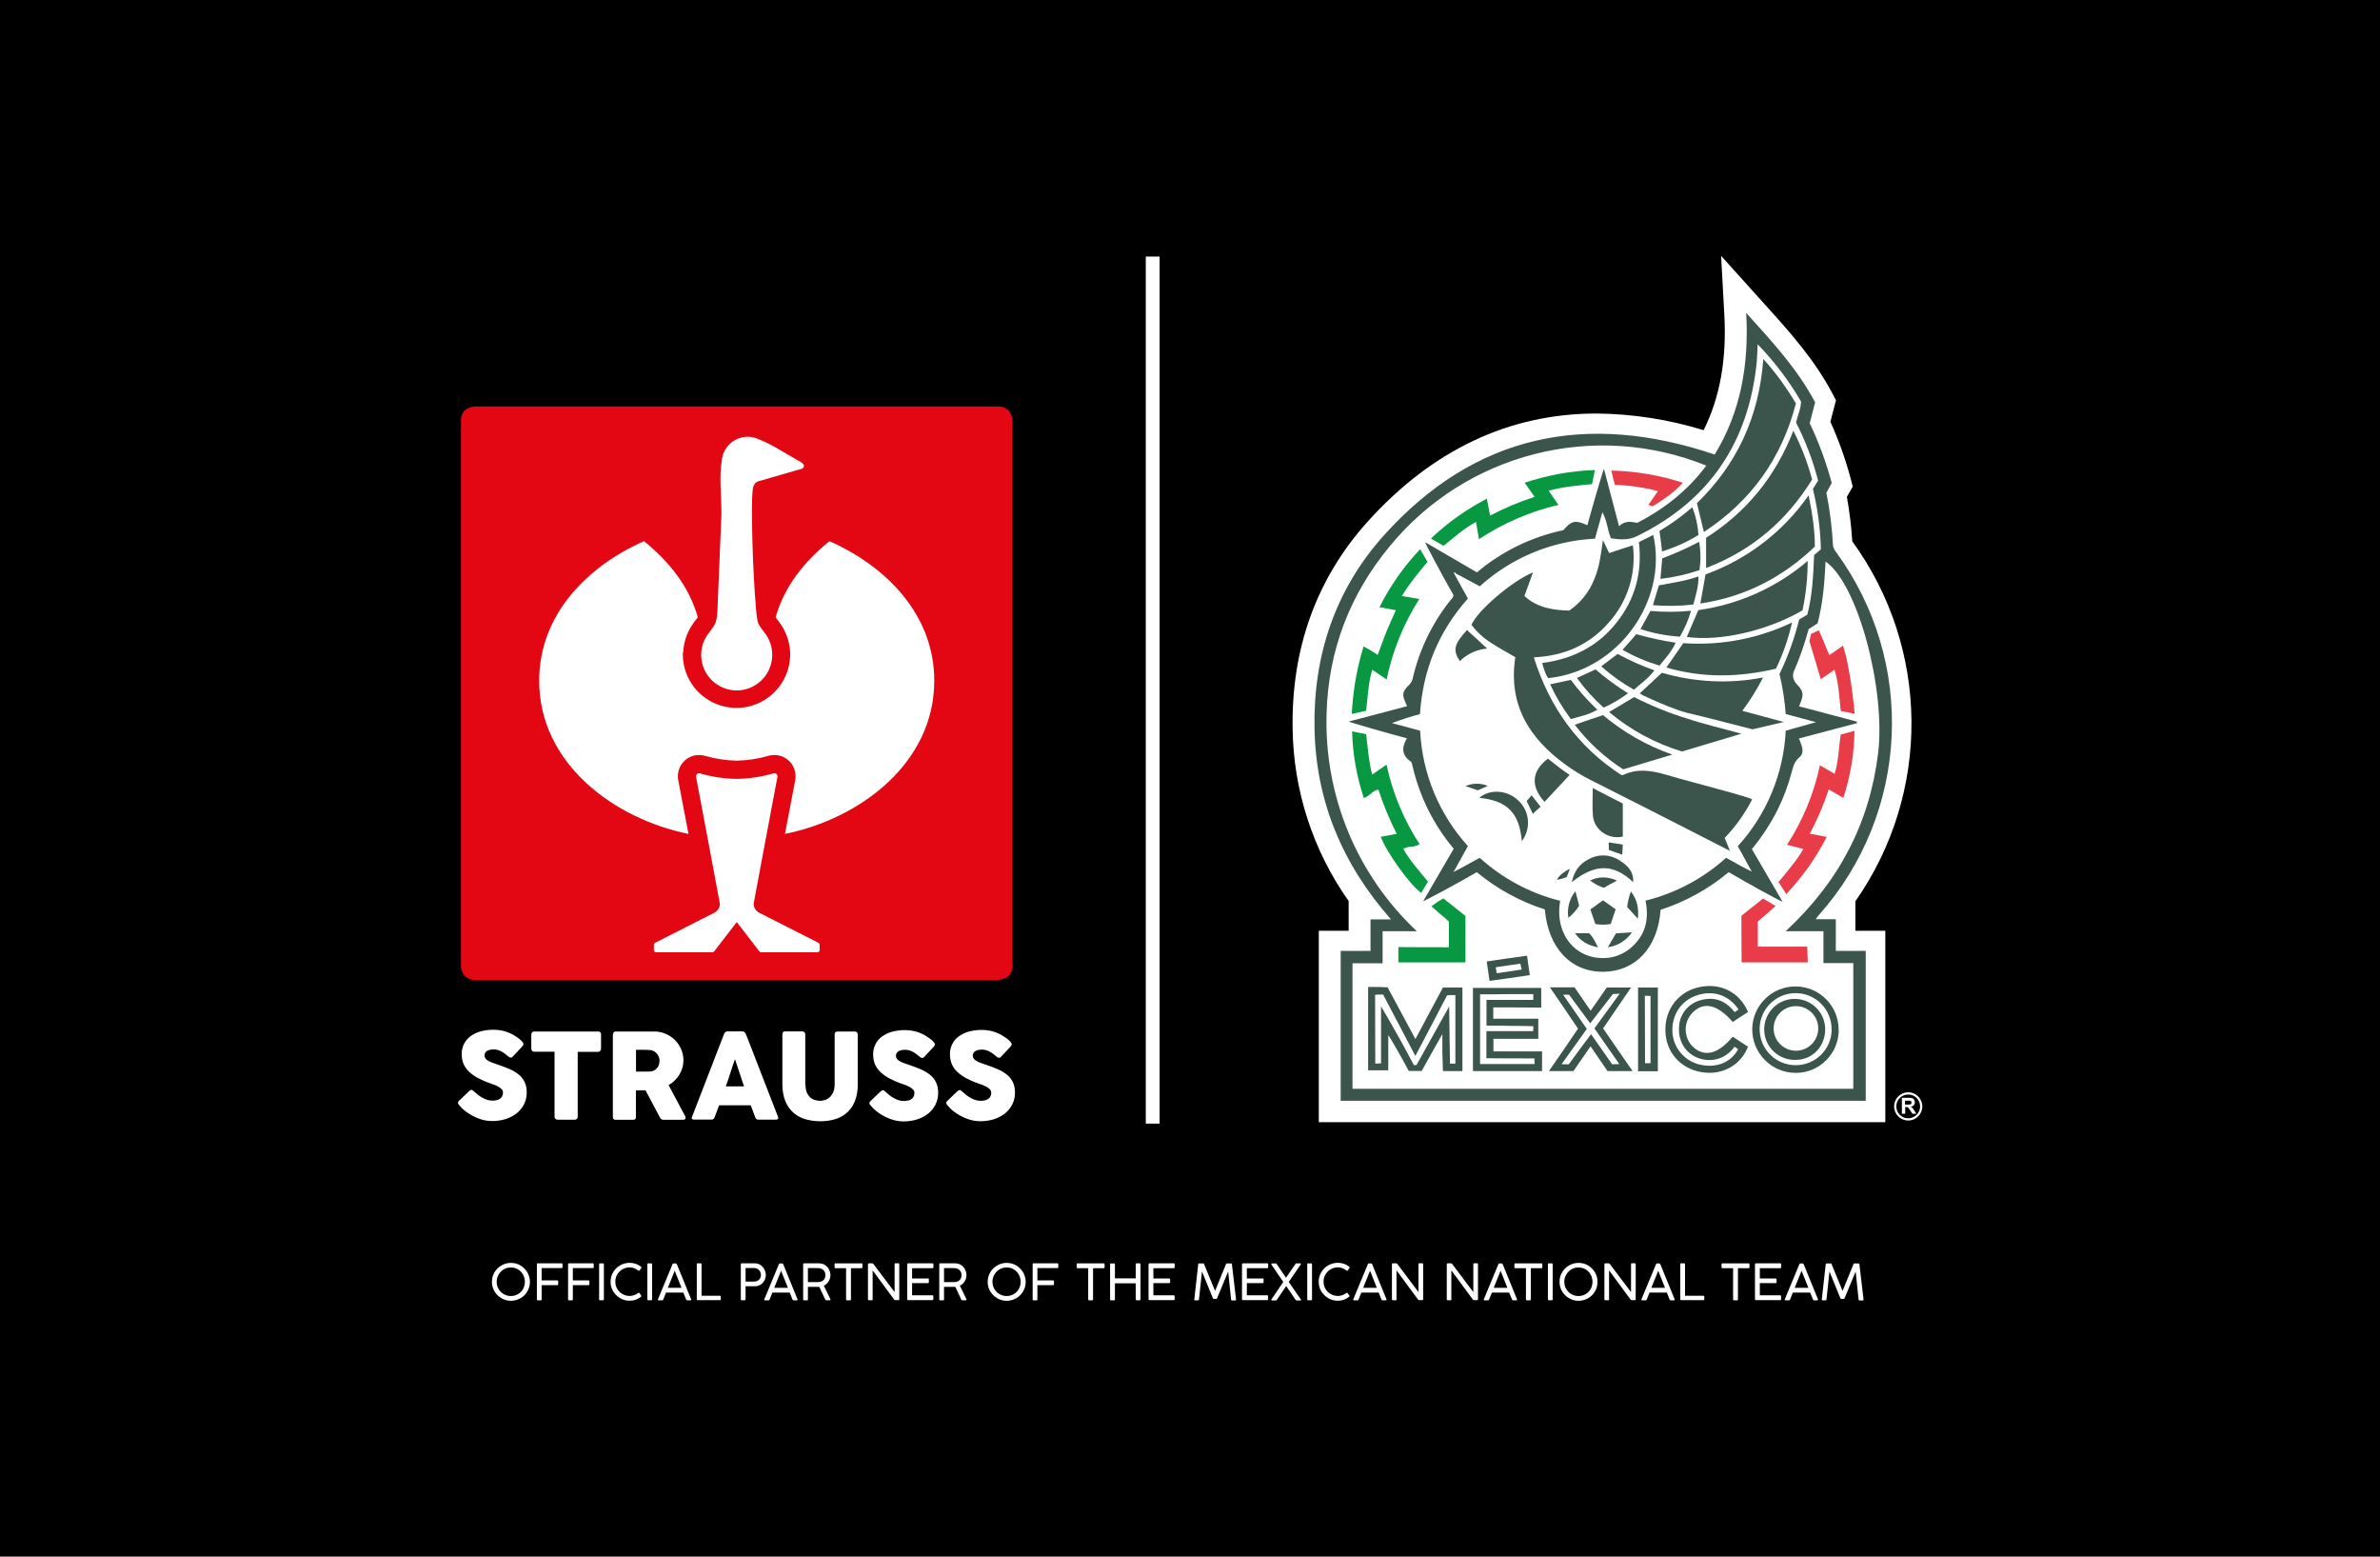 <?xml version="1.0" encoding="UTF-8"?><svg xmlns="http://www.w3.org/2000/svg" width="260" height="170" viewBox="0 0 260 170"><defs><style>.cls-1{fill:#3b554d;}.cls-1,.cls-2,.cls-3,.cls-4,.cls-5,.cls-6{stroke-width:0px;}.cls-2{fill:#e83d49;}.cls-7{isolation:isolate;}.cls-3{fill:#e30613;}.cls-5{fill:#079841;}.cls-6{fill:#fff;}</style></defs><g id="BG"><rect class="cls-4" width="260" height="170"/></g><g id="Kacheln"><g id="mexico"><g id="Ebene_1"><g id="Composite"><g id="Gruppe_1681"><path id="Pfad_1879" class="cls-3" d="m50.36,105.53v-59.65c0-1.49,1.57-1.49,1.57-1.49h57.09c.82-.05,1.52.58,1.57,1.4,0,.03,0,.06,0,.09v59.65c0,1.49-1.57,1.49-1.57,1.49h-57.09c-.82.05-1.52-.58-1.57-1.4,0-.03,0-.06,0-.09Z"/><path id="Pfad_1880" class="cls-6" d="m87.99,118.45c0,.28.04.55.13.81.08.21.2.39.35.55.14.14.32.25.51.31.19.06.4.1.6.1.21,0,.42-.04.61-.11.19-.07.37-.19.51-.34.15-.16.27-.35.35-.56.09-.24.13-.5.13-.76v-5.51c0-.08.03-.15.08-.2.06-.06.14-.09.22-.09h1.9c.09,0,.17.03.23.09.05.05.08.12.09.2v5.48c.02.65-.09,1.3-.34,1.91-.2.48-.51.91-.9,1.24-.38.32-.83.55-1.31.68-.51.14-1.03.21-1.56.2-.53,0-1.06-.07-1.57-.21-.48-.13-.93-.37-1.31-.69-.39-.34-.7-.77-.9-1.25-.24-.6-.35-1.24-.34-1.89v-5.48c0-.07.03-.14.07-.2.04-.06.11-.09.18-.09h1.94c.08,0,.15.03.2.08.07.05.11.12.11.2v5.51h0Zm-7.7-2.77c-.08.22-.17.46-.25.71s-.17.51-.25.77-.17.52-.25.77-.17.49-.25.71h1.99l-.99-2.97h0Zm-1.18-2.78s.02-.06.04-.09c.03-.03.06-.06.09-.09.03-.02.07-.05.11-.06.04-.02.07-.02.11-.02h1.66c.07,0,.14.02.19.07.04.04.08.08.12.12l.16.37,3.41,8.79c.04.07.03.15-.02.21-.07.06-.16.09-.25.08h-1.86c-.08,0-.16-.01-.23-.06-.06-.05-.11-.11-.13-.19-.09-.22-.17-.44-.25-.66s-.17-.44-.25-.66h-3.45c-.08.22-.17.44-.25.66s-.17.44-.25.66c-.04.15-.18.25-.33.24h-1.92c-.07,0-.15-.02-.2-.06-.06-.05-.07-.13-.03-.19l3.53-9.13h0Zm-7.12,3.34c.04-.13.06-.27.06-.4,0-.13-.02-.26-.07-.39-.05-.13-.12-.25-.2-.36-.09-.11-.19-.2-.31-.27-.12-.07-.26-.12-.4-.14-.12,0-.23-.02-.34-.02s-.22-.01-.35-.01h-.9v2.38h1.2c.08,0,.15,0,.21,0s.13-.01.2-.02c.14-.01.28-.06.41-.13.12-.07.22-.16.31-.27.08-.11.15-.23.19-.36m-5.02-3.3c0-.08.02-.16.07-.22.06-.06.14-.09.22-.08h4.19c.43,0,.86.08,1.25.25.38.16.72.39,1.02.68.29.29.52.63.68,1,.17.39.25.8.25,1.22,0,.28-.04.57-.12.84-.08.26-.19.51-.34.75-.14.23-.31.44-.51.63-.2.19-.41.35-.65.48l1.67,3.14c.03.06.07.13.12.21.04.06.07.14.07.22,0,.06-.02.12-.07.16-.05.04-.12.06-.19.06h-2.17c-.08,0-.15-.02-.22-.06-.06-.05-.11-.11-.15-.18-.03-.05-1.58-2.97-1.58-2.97h-1.05v2.93c0,.19-.1.28-.3.28h-1.93c-.08,0-.15-.02-.21-.07-.06-.05-.08-.13-.08-.21v-9.07h0Zm-8.93-.01c0-.08.03-.15.09-.21.06-.05.14-.08.22-.08h6.99c.08,0,.15.02.21.07.06.05.1.13.1.21v1.61c0,.08-.03.16-.08.22-.05.07-.14.11-.23.11h-2.24v7.11c0,.08-.03.15-.09.21-.06.06-.14.1-.22.09h-1.91c-.08,0-.15-.03-.21-.09-.06-.06-.1-.13-.1-.22v-7.11h-2.23c-.08,0-.16-.03-.22-.09-.06-.07-.09-.16-.09-.25v-1.61h0Zm-6.41,6.12s-.08-.04-.12-.04c-.1.02-.19.06-.26.13-.11.1-1.09,1.04-1.09,1.04-.08.06-.13.15-.15.25,0,.06.05.14.15.26.1.12.21.24.32.35.15.14.3.27.47.39.41.3.87.54,1.34.72.47.18.97.27,1.47.27.5,0,1-.07,1.48-.22.43-.14.84-.35,1.2-.63.34-.27.61-.61.8-.99.2-.4.3-.85.29-1.3.01-.4-.07-.79-.24-1.15-.16-.32-.38-.59-.66-.81-.31-.24-.64-.44-1-.59-.39-.17-.81-.32-1.27-.48-.24-.08-.45-.15-.63-.22-.16-.06-.31-.13-.45-.22-.11-.06-.2-.15-.27-.25-.06-.09-.09-.2-.09-.31,0-.11.03-.22.09-.31.06-.09.14-.16.23-.2.1-.06.21-.09.33-.11.13-.02.27-.04.4-.03.14,0,.28.02.41.06.13.04.26.09.38.16.12.06.23.13.34.21.11.08.2.15.29.23l.06.05c.06.05.12.1.17.13.05.03.11.05.17.05.09,0,.17-.05.22-.11l.99-1.06c.05-.05.09-.1.13-.16.03-.05.04-.1.04-.16,0-.07-.04-.15-.09-.2-.07-.09-.15-.17-.24-.25-.11-.1-.23-.19-.35-.27-.13-.09-.27-.18-.42-.27-.34-.19-.69-.33-1.07-.43-.37-.09-.75-.13-1.13-.13-.48,0-.96.06-1.42.19-.39.11-.76.3-1.09.54-.29.22-.53.51-.69.84-.17.34-.25.72-.24,1.1,0,.35.06.71.19,1.04.14.32.34.61.59.85.29.28.62.51.97.7.44.23.89.43,1.36.59.12.04.26.09.42.15.16.06.31.13.46.21.14.07.26.17.37.28.1.09.15.22.15.36,0,.12-.02.23-.06.34-.04.11-.1.21-.19.28-.1.09-.22.16-.35.2-.18.05-.37.08-.56.07-.23,0-.46-.04-.68-.12-.23-.09-.45-.21-.65-.34-.14-.09-.27-.19-.39-.3-.11-.1-.21-.18-.28-.24-.05-.04-.1-.08-.16-.12m53.35,0s-.08-.04-.12-.04c-.1.02-.19.06-.26.13-.11.1-1.09,1.04-1.09,1.04-.08.06-.13.15-.15.25,0,.06.05.14.15.26.1.12.21.24.32.35.15.14.3.27.47.39.41.3.87.54,1.34.72.47.18.97.27,1.47.27.5,0,1-.07,1.48-.22.43-.14.84-.35,1.2-.63.34-.27.61-.61.8-.99.2-.4.3-.85.29-1.3.01-.4-.07-.79-.24-1.15-.16-.32-.38-.59-.66-.81-.31-.24-.64-.44-1-.59-.39-.17-.81-.32-1.27-.48-.24-.08-.45-.15-.63-.22-.16-.06-.31-.13-.45-.22-.11-.06-.2-.15-.27-.25-.06-.09-.09-.2-.09-.31,0-.11.03-.22.09-.31.06-.09.14-.16.23-.2.1-.06.21-.09.33-.11.13-.02.27-.04.4-.03.14,0,.28.02.41.06.13.04.26.09.38.16.12.06.23.13.34.21.11.08.2.15.29.23l.06.05c.06.05.12.1.17.13.05.03.11.05.17.05.09,0,.17-.05.22-.11l.99-1.06c.05-.05.09-.1.13-.16.03-.05.04-.1.04-.16,0-.07-.04-.15-.09-.2-.07-.09-.15-.17-.24-.25-.11-.1-.23-.19-.35-.27-.13-.09-.27-.18-.42-.27-.34-.19-.69-.33-1.07-.43-.37-.09-.75-.13-1.13-.13-.48,0-.96.06-1.42.19-.39.11-.76.3-1.09.54-.29.22-.53.51-.69.84-.17.34-.25.72-.24,1.1,0,.35.06.71.19,1.04.14.32.34.61.59.85.29.28.62.51.97.7.44.23.89.43,1.36.59.12.04.26.09.42.15.16.06.31.13.46.21.14.07.26.17.37.28.1.09.15.22.15.36,0,.12-.02.23-.06.34-.04.11-.1.21-.19.28-.1.09-.22.16-.35.2-.18.05-.37.08-.56.07-.23,0-.46-.04-.68-.12-.23-.09-.45-.21-.65-.34-.14-.09-.27-.19-.39-.3-.11-.1-.21-.18-.28-.24-.05-.04-.1-.08-.16-.12m-8.38,0s-.08-.04-.12-.04c-.1.02-.19.06-.26.13-.11.1-1.09,1.04-1.09,1.04-.08.06-.13.15-.15.25,0,.06.05.14.15.26.1.12.21.24.32.35.15.14.3.27.47.39.41.3.87.54,1.34.72.47.18.97.27,1.47.27.5,0,1-.07,1.48-.22.43-.14.84-.35,1.2-.63.34-.27.61-.61.8-.99.2-.4.3-.85.29-1.3.01-.4-.07-.79-.24-1.15-.16-.32-.38-.59-.66-.81-.31-.24-.64-.44-1-.59-.39-.17-.81-.32-1.27-.48-.24-.08-.45-.15-.63-.22-.16-.06-.31-.13-.45-.22-.11-.06-.2-.15-.27-.25-.06-.09-.09-.2-.09-.31,0-.11.03-.22.09-.31.06-.09.14-.16.23-.2.1-.06.21-.09.33-.11.13-.02.27-.04.4-.03.14,0,.28.02.41.06.13.04.26.09.38.16.12.06.23.13.34.21.11.08.2.15.29.23l.06.05c.06.05.12.1.17.13.05.03.11.05.17.05.09,0,.17-.05.22-.11l.99-1.06c.05-.05.09-.1.13-.16.03-.05.04-.1.04-.16,0-.07-.04-.15-.09-.2-.07-.09-.15-.17-.24-.25-.11-.1-.23-.19-.35-.27-.13-.09-.27-.18-.42-.27-.34-.19-.69-.33-1.07-.43-.37-.09-.75-.13-1.13-.13-.48,0-.96.06-1.42.19-.39.11-.76.3-1.09.54-.29.22-.53.51-.69.84-.17.34-.25.72-.24,1.1,0,.35.06.71.19,1.04.14.32.34.61.59.85.29.28.62.51.97.7.44.23.89.43,1.36.59.12.04.26.09.42.15.16.06.31.13.46.21.14.07.26.17.37.28.1.09.15.22.15.36,0,.12-.02.23-.06.34-.04.11-.1.21-.19.28-.1.09-.22.16-.35.2-.18.05-.37.08-.56.07-.23,0-.46-.04-.68-.12-.23-.09-.45-.21-.65-.34-.14-.09-.27-.19-.39-.3-.11-.1-.21-.18-.28-.24-.05-.04-.1-.08-.16-.12"/><path id="Pfad_1881" class="cls-6" d="m87.49,51.22c-.36.11-4.35,1.26-4.42,1.28-.22.03-.42.13-.58.28-.16.21-.25.46-.26.72-.22,1.71.02,9.24.35,12.83,0,.06.09,1.37.27,1.78.2.36.44.7.7,1.02.5.65.79,1.45.81,2.28.06,2.14-1.63,3.93-3.77,3.99-2.14.06-3.93-1.63-3.99-3.77-.02-.9.26-1.78.82-2.49.26-.32.5-.66.7-1.02.23-.52.25-1.23.27-1.78.14-3.49.33-7.86.42-10.19.01-1.92-.27-4.04.05-5.94.18-1.55,1.58-2.67,3.14-2.49.3.03.6.12.88.25,1.55.6,2.92,1.56,4.37,2.36l.2.11c.68.4.27.71.13.77l-.07.02h0Zm-7.01,49.49s-1.64,2.12-2.46,3.19c-.05.06-.12.09-.19.1h-6.15c-.14,0-.25-.12-.25-.25v-.56c0-.1.06-.18.14-.23l6.44-3.27s.06-.03.09-.05c.03-.02.06-.04.09-.06.26-.19.42-.48.45-.8,0-.1-.02-.2-.04-.3,0,0-1.8-9.67-2.55-13.59-.05-.3.14-.48.39-.44,1.32.39,2.68.6,4.05.61,1.37-.02,2.73-.23,4.04-.61.24-.04.44.14.39.44-.75,3.92-2.55,13.59-2.55,13.59-.02.1-.03.2-.04.3.02.32.19.61.45.8.03.02.06.04.09.06.02.02.09.05.09.05l6.44,3.27c.08.05.14.13.14.23v.56c0,.14-.11.25-.25.25h-6.15c-.07,0-.15-.04-.19-.1-.81-1.07-2.46-3.19-2.46-3.19m-5.86-29.43c.05-1.24.49-2.43,1.25-3.41,0,0,.26-.32.35-.46-.96-3.39-3.14-6.09-5.88-8.31-6.14,2.72-11.45,7.98-11.45,15.24,0,9.07,8.21,15.09,16.31,16.73-.38-1.99-1.12-5.87-1.12-5.87-.14-.76.1-1.54.65-2.08.53-.53,1.29-.76,2.03-.63.12.02.23.05.34.08,1.1.31,2.23.48,3.37.5,1.14-.02,2.27-.19,3.37-.5.11-.04.23-.06.34-.08,1.26-.22,2.46.61,2.68,1.87.05.28.05.56,0,.84,0,0-.74,3.88-1.12,5.87,8.1-1.63,16.31-7.66,16.31-16.73,0-7.26-5.31-12.52-11.45-15.24-2.74,2.22-4.92,4.92-5.88,8.31.09.13.24.32.34.46.76.98,1.2,2.17,1.25,3.41,0,.05,0,.11,0,.17,0,3.24-2.63,5.86-5.87,5.86-3.24,0-5.86-2.62-5.86-5.86v-.17h.02Z"/></g><g id="Gruppe_1686"><g id="Gruppe_1684"><path id="Pfad_1882" class="cls-6" d="m144.07,122.55v-20.9h3.26v-3.25c-3.9-5.51-6.03-12.07-6.12-18.82-.14-8.77,2.6-16.36,8.14-22.55,7.07-7.87,15.5-11.87,25.06-11.87,3.97.04,7.91.65,11.7,1.82,1.79-3.59,2.53-7.74,2.26-12.63l-.35-6.41,4.79,5.32c2.77,3.07,5.39,5.98,7.35,9.68l.41.77-.22.85c-.09.35-.18.71-.28,1.07-.04.14-.08.29-.11.44.91,1.99,1.64,4.06,2.21,6.17l.23.91-.47.81c-.06.1-.11.19-.17.3.29,1.61.49,3.23.59,4.86,8.5,11.69,8.63,27.48.34,39.31v3.22h3.27v20.9h-61.88Z"/><g id="Gruppe_1683"><path id="Pfad_1883" class="cls-1" d="m146.46,103.85h3.26v-3.44h2.24c-5.35-6.07-8.23-12.99-8.36-20.93s2.28-15.1,7.57-21c9.94-11.06,22.15-13.56,36.15-8.84,2.83-4.63,3.76-9.79,3.44-15.47,2.85,3.16,5.59,6.11,7.53,9.77-.19.72-.39,1.48-.59,2.28,1,2.1,1.8,4.29,2.41,6.53-.19.31-.37.67-.59,1.07.38,1.89.62,3.8.72,5.72.03.27.15.53.33.74,8.8,12,8.03,28.51-1.85,39.63-.09.11-.19.22-.37.48h2.2v3.46h3.27v16.37h-57.36v-16.37h0Zm12.56-41.24c-.04-.09-.09-.17-.19-.06.02.06.04.12.07.17.48.89.98,1.76,1.46,2.65-3.24,3.63-4.92,7.83-5.24,12.62-1.03.27-2.05.6-3.05.98,1.02.28,2.04.56,3.07.83.23,4.68,2.07,9.13,5.22,12.6-.5.89-.94,1.72-1.41,2.55-.05.1-.11.19-.17.28.17-.06,2.02-1.07,2.87-1.55,2.5,2.27,5.52,3.88,8.79,4.7-.65,3.66,1.74,6.59,5.25,6.22.83-.1,1.61-.42,2.28-.93,1.78-1.41,2.22-3.24,1.79-5.31,3.28-.81,6.3-2.42,8.81-4.68.93.54,2.74,1.52,2.79,1.48-.52-.89-.98-1.83-1.52-2.74,3.16-3.47,5.01-7.93,5.24-12.62,1.05-.3,2.05-.57,3.31-.93-1.28-.35-2.29-.61-3.31-.89-.11-1.47-.34-2.93-.68-4.37.92-1.9,1.64-3.9,2.15-5.96.31-.19.61-.35.89-.52.56-2.16.65-4.35.74-6.51.28-.22.5-.43.74-.63-.05-2.22-.35-4.43-.87-6.59.2-.33.39-.61.57-.91-.57-2.19-1.37-4.31-2.41-6.33.17-.81.54-1.52.54-2.31-1.32-2.27-2.91-4.37-4.74-6.25-.04.8-.04,1.33-.09,1.89-.87,8.77-5.14,15.19-13.12,19.08-.96.46-1.89.35-2.81.22-.39-.89-.39-1.85-.94-2.85-.3,1.07-.56,1.98-.81,2.89-4.67.23-9.11,2.06-12.58,5.2l-2.65-1.42h0Zm9.75,36.71c-2.72-.87-5.24-2.25-7.44-4.07-1.94,1.13-5.81,3.22-5.85,3.16l3.33-5.72c-2.21-2.63-3.75-5.74-4.51-9.08-.04-.15-.06-.35-.17-.43-1-.68-1.04-1.55-.43-2.55-2.2-.57-6.38-1.79-6.36-1.83,2.13-.56,4.24-1.11,6.38-1.68-.61-1.24-.59-1.55.28-2.39.2-.23.33-.51.37-.81.72-3.04,2.11-5.88,4.05-8.33.15-.19.37-.33.35-.63-1.07-1.85-3.13-5.68-3.07-5.74l5.64,3.29c2.72-2.29,5.96-3.87,9.44-4.61.91-1.05,1.3-1.13,2.63-.54.56-2.07,1.76-6.16,1.81-6.16.54,2.05,1.07,4.09,1.65,6.27.63-.63,1.31-.5,2-.37,2.96-1.54,5.51-3.53,7.53-6.25-12.22-4.94-26.24-1.37-34.6,8.83-4.37,5.29-6.7,11.4-6.88,18.26-.27,8.97,3.32,17.62,9.86,23.76h-3.74v3.5h-3.29v13.71h54.71v-13.73h-3.26v-3.48h-4.13c5.81-5.38,9.16-11.77,10.1-19.43.85-6.96-2.22-18.54-5.74-20.94-.11,2.33-.3,4.59-.87,6.75-.35.22-.67.43-.98.63-.44,1.62-.99,3.21-1.67,4.75-.19,1.02.56,1.31.85,1.85.37.65-.02,1.22-.22,1.83,2.15.57,4.24,1.11,6.31,1.67v.17c-2.11.56-4.22,1.11-6.33,1.67.48,1.13.56,1.63.02,2.09-.54.44-.65,1-.81,1.59-.37,1.4-.88,2.77-1.52,4.07-.78,1.55-1.73,3-2.83,4.33,1.13,1.94,2.24,3.83,3.35,5.74-.06.06-3.94-2.07-5.88-3.22-2.19,1.83-4.72,3.23-7.44,4.11-.3,4.14-2.74,6.73-6.25,6.77-3.55.02-6.01-2.55-6.4-6.81h0Z"/><path id="Pfad_1884" class="cls-1" d="m154.63,113.47c1.05-2,2.04-3.81,3-5.62h2.13v9.12h-2.13c-.02-.67-.04-1.35-.06-2.04v-2c-.76,1.35-1.52,2.68-2.26,4.03h-1.41c-.68-1.3-2.18-3.92-2.24-3.9v3.83h-2.2v-9.1c.33,0,.68-.02,1.04,0,.37,0,.74.02,1.09.04.98,1.83,1.96,3.66,3.03,5.64h0Zm-3.76,2.65v-6.22c.46.78.93,1.59,1.39,2.41.78,1.35,1.5,2.7,2.2,4.01h.28c1.18-2.13,2.39-4.27,3.57-6.4.04,2.07.06,4.14.09,6.24h.59v-7.49h-.39c-.17,0-.35.01-.52.04-1.15,2.2-2.29,4.4-3.46,6.61-1.17-2.24-2.35-4.46-3.52-6.7h-.44c-.15,0-.3,0-.44.02,0,2.5.02,5,.02,7.51h.31c.1-.02.21-.02.31-.02h0Z"/><path id="Pfad_1885" class="cls-1" d="m163.13,110.01v1.24h4.92v2.2h-4.9v1.37h5.31v2.15h-7.55v-9.08h7.46v2.15c-1.76-.02-3.5-.02-5.24-.02h0Zm-1.44-1.41v7.6h5.96c0-.11-.02-.2-.02-.31v-.3c-1.76,0-3.52,0-5.25-.02v-2.96h5.11c0-.19.02-.35.02-.54-.85-.02-1.7-.04-2.55-.04-.87-.02-1.72-.02-2.57-.02v-2.81h5.11v-.63h-2.89c-.43.02-2.46.02-2.9.02h0Z"/><path id="Pfad_1886" class="cls-2" d="m197.69,91.05c.7.13,1.24.22,1.87.35-1.17,2.28-2.66,4.38-4.42,6.24l-.85-1.31c.94-1.15,1.94-2.28,2.72-3.61l-1.79-.46c1.72-2.65,2.94-5.59,3.59-8.68l1.61.93c.44-1.39.44-2.85.67-4.29l1.5-.41c-.03,2.49-.44,4.96-1.22,7.33l-1.59-.93c-.55,1.67-1.25,3.29-2.07,4.85h0Z"/><path id="Pfad_1887" class="cls-5" d="m153.14,65.09c.68.11,1.22.2,1.91.33-1.72,2.69-2.93,5.67-3.57,8.79-.57-.39-1.04-.7-1.57-1.07-.44,1.48-.48,2.94-.67,4.48-.52.11-1.05.24-1.57.35.06-1.07.17-2.14.33-3.2.22-1.42.54-2.81.96-4.18.28.15,1.05.59,1.55.93.31-.83.59-1.65.91-2.44s.68-1.57,1.07-2.44c-.61-.11-1.17-.22-1.79-.33,1.16-2.32,2.66-4.45,4.44-6.33.3.5.54.91.81,1.37-.98,1.2-1.96,2.33-2.81,3.76h0Z"/><path id="Pfad_1888" class="cls-5" d="m161.57,58.89c-.13-.72-.22-1.26-.33-1.89-1.33.72-2.39,1.7-3.55,2.61-.43-.26-.85-.5-1.37-.8,1.82-1.73,3.88-3.19,6.11-4.35.11.63.22,1.18.35,1.85,1.56-.82,3.19-1.51,4.87-2.05-.39-.54-.7-1-1.09-1.54,2.48-.83,5.07-1.3,7.68-1.39-.06.26-.11.54-.17.8s-.11.5-.15.74c-1.55.15-3.13.28-4.74.72.35.52.68.98,1.07,1.55-3.09.72-6.03,1.99-8.68,3.74h0Z"/><path id="Pfad_1889" class="cls-5" d="m156,96.27c-.26.44-.5.85-.74,1.24-1.18-.8-3.76-4.37-4.42-6.12.56-.11,1.11-.22,1.74-.33-.79-1.56-1.46-3.17-2-4.83-.65.11-.94.7-1.59.93-.78-2.35-1.22-4.81-1.28-7.29,1.54.33,1.02.17,1.54.33.17,1.44.26,2.87.65,4.4.54-.39,1-.7,1.57-1.09.66,3.09,1.88,6.03,3.61,8.68-.57.41-1.24.15-1.78.52.72,1.26,1.7,2.37,2.7,3.57h0Z"/><path id="Pfad_1890" class="cls-1" d="m189.29,113.22c.56.37,1.11.72,1.67,1.09-.8,2.05-2.85,3.16-5.09,2.78-2.35-.41-3.9-2.22-3.94-4.55s1.42-4.22,3.63-4.72c2.35-.54,4.48.52,5.4,2.7-.56.37-1.11.72-1.67,1.09-1.67-1.91-3.13-2.26-4.37-1.04-1.03,1.03-1.02,2.7,0,3.73,0,0,0,0,.01.01,1.26,1.18,2.76.83,4.35-1.09h0Zm.65-2.96c-1.09-1.61-2.81-2.16-4.59-1.55-1.7.57-2.74,2.13-2.65,4,.09,1.71,1.31,3.16,2.98,3.55,1.79.43,3.42-.22,4.2-1.67-.13-.09-.26-.19-.39-.28-.14.21-.31.4-.5.57-.28.26-.61.47-.96.63-.91.38-1.93.34-2.81-.09-1.24-.61-1.91-1.85-1.79-3.35.09-1.37,1.06-2.52,2.39-2.85,1.52-.41,2.72.09,3.68,1.31.13-.09.26-.17.44-.28h0Z"/><path id="Pfad_1891" class="cls-1" d="m169.31,107.83h2.7c.56.8,1.13,1.63,1.76,2.55.61-.89,1.18-1.7,1.76-2.53h2.65c-1.05,1.54-2.04,2.98-3.05,4.46,1.05,1.54,2.09,3.03,3.22,4.66h-2.74c-.57-.83-1.18-1.72-1.85-2.7-.67.98-1.28,1.85-1.87,2.7h-2.68c1.11-1.59,2.13-3.07,3.18-4.63-.98-1.46-1.98-2.92-3.07-4.51h0Zm4.5,5.11c1.5,2.13,2.31,3.29,2.31,3.29,0,0,.02,0,.78-.02-.91-1.3-1.81-2.59-2.72-3.9.93-1.26,1.85-2.53,2.76-3.79-.24.02-.5.02-.74.04-.83,1.07-1.65,2.13-2.48,3.2-1.2-1.63-2.31-3.13-2.31-3.13h-.65c.87,1.24,1.72,2.48,2.59,3.74-.93,1.28-1.83,2.55-2.76,3.85.26,0,.52,0,.78.02.81-1.13,1.63-2.2,2.44-3.29h0Z"/><path id="Pfad_1892" class="cls-2" d="m190.23,100.02c.74-.59,1.54-1.22,2.37-1.89.43.26.85.5,1.37.81-.68.61-1.3,1.15-1.94,1.7v2.74h5.4l.06,1.72h-7.23c-.02-1.67-.02-3.33-.02-5.09h0Z"/><path id="Pfad_1893" class="cls-5" d="m158.28,103.46v-2.83c-.61-.54-1.24-1.07-1.91-1.65.41-.32.85-.61,1.3-.87.81.65,1.63,1.3,2.42,1.92v5.07h-7.33v-1.67c1.83.02,3.66.02,5.51.02h0Z"/><path id="Pfad_1894" class="cls-1" d="m200.87,112.47c0,2.59-2.08,4.69-4.67,4.7-.01,0-.02,0-.04,0-2.62,0-4.74-2.14-4.74-4.76,0,0,0,0,0,0,.02-2.61,2.15-4.7,4.76-4.68,2.61.02,4.7,2.15,4.68,4.76h0Zm-.78-.02c.03-2.17-1.7-3.96-3.87-3.99s-3.96,1.7-3.99,3.87c0,.03,0,.06,0,.09.01,2.17,1.78,3.92,3.96,3.91,2.14-.01,3.88-1.73,3.91-3.87h0Z"/><path id="Pfad_1895" class="cls-2" d="m199.85,71.55c.48-.33.93-.65,1.48-1.04.85,2.44,1.28,7.44,1.28,7.44l-1.52-.31c-.15-1.48-.22-2.98-.68-4.5-.52.35-.96.67-1.5,1.04-.41-1.39-.83-2.78-1.24-4.16.06-.26.11-.52.17-.78.28-.13.57-.28.85-.41.78,1.72.72,1.79,1.17,2.72h0Z"/><path id="Pfad_1896" class="cls-1" d="m181.11,116.99h-2.16v-9.14h2.16v9.14Zm-.8-.87v-7.35c-.09,0-.2-.02-.31-.02h-.31c0,2.65.02,7.36.02,7.36h.61,0Z"/><path id="Pfad_1897" class="cls-2" d="m183.83,52.73c-1.05,1.26-3.31,2.57-3.31,2.57l-.44-.17c.33-.48.65-.94,1.04-1.5-1.54-.4-3.11-.63-4.7-.68-.07-.26-.15-.52-.22-.8-.06-.26-.11-.52-.17-.76,2.65.06,5.28.51,7.81,1.33h0Z"/><g id="Gruppe_1682"><path id="Pfad_1898" class="cls-1" d="m162.72,107.13c-.11-.74-.19-1.39-.3-2.13,1.5-.22,2.92-.43,4.4-.63.06.35.09.7.15,1.07.06.35.09.7.15,1.05-1.46.22-2.87.43-4.4.63h0Zm3.37-1.89c-.93.13-1.83.26-2.68.39,0,.11.02.22.04.33.02.11.04.22.07.33.89-.13,1.81-.28,2.72-.41-.15-.65-.02,0-.15-.65h0Z"/><path id="Pfad_1899" class="cls-1" d="m167.46,62.54c-.33.94-.63,1.7-.93,2.55,1.42,1.3,3.15,1.55,4.9,1.59,1.22-.83,2.17-2.01,2.72-3.39.57-1.31.74-2.72.96-4.31.28.57.46.98.68,1.42.85-.28,1.67-.56,2.59-.85.4,3.08-.58,6.18-2.66,8.47-2.11,2.41-4.85,3.61-8.16,3.77,1.74,5.49,4.83,9.79,9.55,12.84.09,0,.17.04.22,0,1.61-.76,3.2-.46,4.83.02,2.87.85,9.08,2.41,9.25,2.66-.79,1.54-1.8,2.95-3,4.2.19.46.39.93.57,1.41-6.59-3.37-11.77-6.01-15.32-7.79-.9-.46-1.77-.99-2.59-1.59-4.01-2.89-6.33-6.59-5.53-11.77-.89-.52-1.78-1-2.63-1.55-.83-.52-1.57-1.2-2.16-1.98.63-1.52,4.35-4.74,6.7-5.72h0Z"/><path id="Pfad_1900" class="cls-1" d="m192.64,39.21c1.34,1.49,2.53,3.12,3.55,4.85-1.54,5.94-4.81,10.6-10.05,14.04-.26-1.09-.5-2.09-.76-3.15,4.35-4.22,6.79-9.4,7.25-15.74h0Z"/><path id="Pfad_1901" class="cls-1" d="m186.38,62.02v-3.29c4.38-2.78,7.57-6.64,9.53-11.69.87,1.7,1.56,3.48,2.05,5.33-2.76,4.46-6.51,7.72-11.58,9.66h0Z"/><path id="Pfad_1902" class="cls-1" d="m197.58,54.1c.41,2.02.68,3.77.68,5.59-3.5,3.35-7.59,5.48-12.51,6.22.2-1.11.37-2.09.57-3.18,4.55-1.64,8.48-4.66,11.25-8.62h0Z"/><path id="Pfad_1903" class="cls-1" d="m184.27,69.57c.43-1.02.83-1.94,1.26-2.94,4.41-.61,8.56-2.48,11.95-5.37,0,1.82-.19,3.63-.57,5.4-3.83,2.22-9.01,3.42-12.64,2.9Z"/><path id="Pfad_1904" class="cls-1" d="m181.55,73.47c3.59,1.05,7.38,1.23,11.05.52-.65,1.28-1.4,2.49-2.26,3.64,1.52.41,3.02.81,4.53,1.22-1.15.26-2.28.54-3.42.8-2.81-.72-5.14-1.33-7.1-1.79-1.13-.28-2.76-.94-4.87-1.92-.11-.06-.2-.13-.35-.22.81-.76,1.57-1.46,2.42-2.24h0Z"/><path id="Pfad_1905" class="cls-1" d="m194.01,73.03c-4.03.94-7.96,1.04-11.97-.13.63-.91,1.22-1.76,1.85-2.66,4.09.29,8.18-.49,11.88-2.26-.39,1.74-.98,3.44-1.76,5.05h0Z"/><path id="Pfad_1906" class="cls-1" d="m190.23,80.13c-2.16.65-4.31,1.3-6.48,1.94-2.92-.88-5.64-2.35-7.97-4.31.94-.56,1.79-1.07,2.74-1.63,1.84.94,3.76,1.72,5.74,2.33,1.96.65,3.96,1.11,5.98,1.67Z"/><path id="Pfad_1907" class="cls-1" d="m180.61,58.43c1.61,7.16-3.77,14.82-11.47,15.63-.35-.44-.46-1.02-.68-1.65,3.29-.43,6.05-1.79,8.1-4.37,2.07-2.57,2.87-5.53,2.48-8.84.5-.26,1-.5,1.57-.78Z"/><path id="Pfad_1908" class="cls-1" d="m172.03,79.15c1.07-.37,2.02-.7,3.09-1.05,2.24,1.88,4.8,3.34,7.57,4.31-1.92.57-3.63,1.09-5.37,1.61-2.03-1.31-3.82-2.95-5.29-4.87h0Z"/><path id="Pfad_1909" class="cls-1" d="m174.01,86.07c1.15.59,2.2,1.15,3.27,1.68v3.61c-1.52.37-3.11-.7-3.26-2.24-.09-.96-.02-1.94-.02-3.05h0Z"/><path id="Pfad_1910" class="cls-1" d="m169.36,74.73c.8-.17,1.48-.31,2.24-.48.87,1.17,1.84,2.26,2.9,3.26-.94.56-1.91.72-2.89,1.02-.89-1.18-1.65-2.45-2.26-3.79h0Z"/><path id="Pfad_1911" class="cls-1" d="m180.57,66.09c.22-.76.43-1.42.65-2.16,1.42-.28,2.87-.46,4.33-.98.02,1.11-.31,2.05-.56,3.07-1.47.17-2.95.19-4.42.07h0Z"/><path id="Pfad_1912" class="cls-1" d="m185.66,62.26c-1.39.47-2.82.79-4.27.96.07-.8.13-1.48.2-2.24,1.38-.52,2.73-1.12,4.03-1.81.18,1.02.19,2.06.04,3.09h0Z"/><path id="Pfad_1913" class="cls-1" d="m177.26,70.96c.54-.61,1-1.13,1.5-1.7,1.41.4,2.84.71,4.29.93-.44,1-1.13,1.72-1.76,2.5-1.41-.42-2.76-.99-4.03-1.72h0Z"/><path id="Pfad_1914" class="cls-1" d="m184.88,55.4c.38.97.6,1.99.67,3.03-1.25.76-2.58,1.36-3.98,1.79-.09-.76-.17-1.46-.28-2.24,1.27-.75,2.48-1.62,3.59-2.59h0Z"/><path id="Pfad_1915" class="cls-1" d="m176.72,71.42c1.29.7,2.63,1.3,4.01,1.79-.65.87-1.44,1.42-2.24,2.11-1.28-.72-2.48-1.58-3.57-2.55.61-.46,1.17-.87,1.79-1.35h0Z"/><path id="Pfad_1916" class="cls-1" d="m184.74,66.7c-.29.99-.7,1.94-1.22,2.83-1.47-.09-2.92-.37-4.31-.83.37-.68.72-1.3,1.09-1.98,1.48.13,2.96.13,4.44-.02h0Z"/><path id="Pfad_1917" class="cls-1" d="m174.3,73.1c1.11.96,2.3,1.84,3.55,2.61-.83.62-1.72,1.15-2.66,1.57-1.09-.97-2.07-2.06-2.92-3.24.7-.33,1.33-.61,2.04-.94h0Z"/><path id="Pfad_1918" class="cls-1" d="m168.73,87.57c-1.55-1.7-1.42-3.37.37-4.72.43.33.87.68,1.3,1.02.41.31.83.59,1.07.76-.93,1-1.83,1.96-2.74,2.94h0Z"/><path id="Pfad_1919" class="cls-1" d="m166.25,91.85c-.28-3.09-1.59-4.4-4.64-4.72,1.13-.98,3.02-.87,4.22.26,1.28,1.15,1.46,3.09.43,4.46h0Z"/><path id="Pfad_1920" class="cls-1" d="m178.41,96.34c-2.13-2.02-4.14-2.05-6.7,0,.26-1.22.85-2,1.83-2.5,1.1-.62,2.47-.54,3.5.2.8.52,1.46,1.2,1.37,2.29h0Z"/><path id="Pfad_1921" class="cls-1" d="m159.48,72.2c-.8-1.2-.63-1.85.78-3.39.7.63,1.41,1.28,2.2,2.02-1.12.09-2.18.58-2.98,1.37Z"/><path id="Pfad_1922" class="cls-1" d="m176.5,99.3c-.2.59-.37,1.11-.54,1.61-.56.1-1.13.1-1.68,0-.17-.5-.35-1.02-.54-1.59.46-.33.91-.65,1.37-1,.46.33.89.63,1.39.98h0Z"/><path id="Pfad_1923" class="cls-1" d="m172.1,97.32c.17.65.3,1.11.41,1.59-.31.51-.71.96-1.18,1.33-.16-1.04.12-2.1.78-2.92Z"/><path id="Pfad_1924" class="cls-1" d="m176.65,96.16c-.59.31-1.02.56-1.44.8-.54-.18-1.05-.45-1.5-.8.96-.46,1.87-.44,2.94,0h0Z"/><path id="Pfad_1925" class="cls-1" d="m178.17,97.36c.68.91.87,1.78.76,2.98-.48-.52-.81-.89-1.17-1.28.06-.58.2-1.16.41-1.7h0Z"/><path id="Pfad_1926" class="cls-1" d="m174.58,103.46c-1.11-.22-1.89-.65-2.52-1.55h1.52c.46.39.65.93,1,1.55Z"/><path id="Pfad_1927" class="cls-1" d="m176.54,101.93c.52-.04,1-.06,1.74-.11-.61.89-1.56,1.48-2.63,1.63.33-.59.61-1.04.89-1.52h0Z"/><path id="Pfad_1928" class="cls-1" d="m168.29,88.11l-.44.39c-.14.12-.27.25-.39.39-.22-.46-.44-.93-.68-1.41.07-.09.17-.19.24-.28.11-.11.2-.24.3-.35.31.41.63.81.98,1.26h0Z"/><path id="Pfad_1929" class="cls-1" d="m177.28,92.23l-.06,1.11c-.48-.17-.96-.33-1.46-.52l-.02-.83c.5.09,1,.17,1.54.24h0Z"/><path id="Pfad_1930" class="cls-1" d="m161.44,86.31c-.43-.15-.8-.28-1.35-.46.78-.34,1.66-.35,2.44-.02-.39.17-.7.31-1.09.48h0Z"/><path id="Pfad_1931" class="cls-1" d="m171.49,94.9c-.11.28-.2.56-.33.87-.34.15-.7.26-1.07.31.24-.61,1.37-1.22,1.41-1.18Z"/><path id="Pfad_1932" class="cls-1" d="m178.39,96.34s.04-.02.06-.02c-.02,0-.04,0-.06.02Z"/><path id="Pfad_1933" class="cls-1" d="m199.39,112.4c0,1.89-1.37,3.33-3.2,3.35-1.84.07-3.39-1.36-3.46-3.2s1.36-3.39,3.2-3.46c1.84-.07,3.39,1.36,3.46,3.2,0,.04,0,.08,0,.11h0Zm-3.2-2.52c-1.34,0-2.43,1.09-2.43,2.44,0,1.34,1.09,2.43,2.44,2.43,1.34,0,2.43-1.09,2.43-2.44,0-1.34-1.09-2.43-2.43-2.43h0Z"/></g></g></g><g id="Gruppe_1685"><path id="Pfad_1934" class="cls-6" d="m207.77,121.63v-1.74h.74c.14,0,.27,0,.4.05.08.03.16.09.2.17.05.08.08.18.08.27,0,.12-.04.23-.11.32-.09.09-.21.15-.34.16.07.04.13.09.19.15.08.09.14.18.2.28l.21.34h-.42l-.25-.38c-.06-.09-.12-.17-.18-.26-.03-.03-.07-.06-.11-.07-.06-.02-.12-.02-.18-.02h-.07v.73h-.36Zm.35-1h.26c.11,0,.21,0,.31-.02.04-.01.08-.04.1-.07.02-.04.04-.08.03-.13,0-.05-.01-.1-.05-.14-.04-.04-.08-.06-.13-.07-.03,0-.11,0-.26,0h-.27v.44h0Z"/><path id="Pfad_1935" class="cls-6" d="m210,120.83c0,.85-.69,1.54-1.54,1.54s-1.54-.69-1.54-1.54.69-1.54,1.54-1.54c.85,0,1.54.69,1.54,1.53h0Zm-1.54,1.3c.72,0,1.3-.58,1.3-1.3s-.58-1.3-1.3-1.3-1.3.58-1.3,1.3c0,.72.58,1.3,1.3,1.3Z"/></g></g><rect id="Rechteck_1380" class="cls-6" x="125.17" y="28.02" width="1.51" height="94.69"/><g id="_1row_OFFICIAL_PARTNER_OF_THE_MEXICNATIONAL_TEAM" class="cls-7"><g class="cls-7"><path class="cls-6" d="m54.02,138.95c.19-.32.44-.57.76-.75.32-.19.66-.28,1.04-.28s.72.09,1.04.28c.31.19.56.44.75.75.18.32.28.66.28,1.04s-.09.72-.28,1.04c-.18.32-.43.57-.75.75-.32.18-.66.28-1.04.28s-.72-.09-1.04-.28-.57-.43-.76-.75-.28-.66-.28-1.04.09-.72.28-1.04Zm.45,1.82c.14.24.32.43.56.56.24.14.5.21.78.21s.54-.07.78-.21c.23-.14.42-.32.55-.56.13-.24.2-.5.2-.78s-.07-.55-.2-.79c-.13-.24-.32-.43-.55-.57-.23-.14-.49-.21-.78-.21s-.55.07-.78.21-.42.33-.56.57c-.14.24-.21.5-.21.79s.07.55.21.78Z"/><path class="cls-6" d="m58.65,138.06c0-.06.03-.09.09-.09h2.62c.06,0,.09.03.09.09v.33c0,.06-.03.1-.09.1h-2.19v1.34h1.72c.06,0,.09.03.09.09v.33c0,.06-.03.1-.09.1h-1.72v1.56c0,.06-.03.1-.09.1h-.34c-.06,0-.09-.03-.09-.1v-3.85Z"/><path class="cls-6" d="m62.06,138.06c0-.06.03-.09.09-.09h2.62c.06,0,.09.03.09.09v.33c0,.06-.03.1-.09.1h-2.19v1.34h1.72c.06,0,.09.03.09.09v.33c0,.06-.03.1-.09.1h-1.72v1.56c0,.06-.03.1-.09.1h-.34c-.06,0-.09-.03-.09-.1v-3.85Z"/><path class="cls-6" d="m65.45,138.07s0-.06.02-.07c.02-.02.04-.03.07-.03h.34c.06,0,.09.03.09.1v3.83c0,.07-.03.1-.09.1h-.34c-.06,0-.09-.03-.09-.1v-3.83Z"/><path class="cls-6" d="m69.79,141.18s.04.01.06.03l.19.27s.03.04.03.06c0,.03-.02.05-.05.08-.17.14-.36.24-.57.32-.21.08-.43.11-.67.11-.38,0-.72-.09-1.04-.28s-.57-.44-.76-.75c-.19-.32-.28-.66-.28-1.04s.09-.72.28-1.04.44-.57.76-.75c.32-.18.67-.28,1.04-.28.24,0,.46.04.67.11.21.08.4.18.57.32.03.02.05.05.05.08,0,.02,0,.03-.01.05l-.2.28s-.04.03-.07.03c-.02,0-.05,0-.07-.03-.14-.11-.29-.19-.44-.25-.15-.06-.32-.09-.49-.09-.29,0-.55.07-.79.21-.24.14-.43.33-.57.56s-.21.5-.21.79.07.55.21.79.33.43.57.56c.24.14.5.21.79.21.33,0,.64-.11.93-.33.03-.02.06-.04.08-.04Z"/><path class="cls-6" d="m70.72,138.07s0-.06.02-.07c.02-.02.04-.03.07-.03h.34c.06,0,.09.03.09.1v3.83c0,.07-.03.1-.09.1h-.34c-.06,0-.09-.03-.09-.1v-3.83Z"/><path class="cls-6" d="m73.47,138.06c.02-.06.06-.08.11-.08h.25c.05,0,.09.03.11.08l1.56,3.83s.01.04.01.05c0,.02,0,.04-.02.05-.02.01-.04.02-.06.02h-.37s-.08-.03-.1-.08l-.31-.77h-1.89l-.31.77c-.02.05-.06.08-.1.08h-.4s-.05,0-.06-.02c-.02-.01-.02-.03-.02-.05,0-.02,0-.03.01-.05l1.59-3.83Zm.24.72l-.75,1.86h1.49l-.74-1.86Z"/><path class="cls-6" d="m76.11,138.08s0-.06.03-.08c.02-.02.04-.03.07-.03h.34c.06,0,.09.03.09.1v3.44h1.99c.07,0,.11.03.11.09v.3s0,.06-.03.07c-.02.02-.05.02-.08.02h-2.42c-.06,0-.09-.03-.09-.1v-3.83Z"/></g><g class="cls-7"><path class="cls-6" d="m80.93,138.06c0-.06.03-.09.09-.09h1.46c.23,0,.43.06.61.19.18.13.32.29.42.49.1.2.15.4.15.6s-.05.39-.15.58c-.1.19-.23.34-.41.46-.18.12-.38.18-.61.18h-1.04v1.43c0,.07-.03.1-.09.1h-.34c-.06,0-.09-.03-.09-.1v-3.84Zm.52.42v1.48h.94c.15,0,.28-.03.39-.1.11-.06.2-.15.26-.26.06-.11.09-.23.09-.36s-.03-.25-.09-.37c-.06-.12-.15-.21-.26-.28-.11-.07-.24-.11-.39-.11h-.94Z"/></g><g class="cls-7"><path class="cls-6" d="m85.09,138.06c.02-.06.06-.08.11-.08h.25c.05,0,.09.03.11.08l1.56,3.83s.01.04.01.05c0,.02,0,.04-.02.05-.02.01-.04.02-.06.02h-.37s-.08-.03-.1-.08l-.31-.77h-1.89l-.31.77c-.02.05-.06.08-.1.08h-.4s-.05,0-.06-.02c-.02-.01-.02-.03-.02-.05,0-.02,0-.03.01-.05l1.59-3.83Zm.24.72l-.75,1.86h1.49l-.74-1.86Z"/><path class="cls-6" d="m89.49,140.54h-1.23v1.37c0,.06-.03.1-.09.1h-.34c-.06,0-.09-.03-.09-.1v-3.85c0-.06.03-.09.09-.09h1.65c.23,0,.45.06.64.18.19.12.34.28.44.48s.16.41.16.64c0,.16-.03.31-.09.46-.06.15-.14.28-.25.4s-.24.21-.38.28l.72,1.48s0,.02,0,.04c0,.02,0,.04-.02.05-.01.02-.03.02-.06.02h-.38s-.04,0-.06-.02c-.02-.01-.03-.03-.05-.06l-.65-1.39Zm-1.23-2.05v1.53h1.1c.16,0,.3-.03.42-.09.12-.06.22-.15.29-.27.07-.11.1-.25.1-.4s-.03-.29-.1-.4c-.07-.12-.16-.21-.29-.27-.12-.07-.26-.1-.42-.1h-1.1Z"/><path class="cls-6" d="m91.17,138.07c0-.06.03-.1.1-.1h2.86c.06,0,.09.03.09.1v.33c0,.06-.03.1-.09.1h-1.17v3.41c0,.06-.03.1-.09.1h-.34c-.06,0-.1-.03-.1-.1v-3.41h-1.16c-.06,0-.1-.03-.1-.1v-.33Z"/><path class="cls-6" d="m95.33,141.9c0,.07-.03.1-.1.1h-.31c-.06,0-.1-.03-.1-.1v-3.83s0-.05.03-.07c.02-.02.04-.03.07-.03h.37s.09.03.13.08l2.31,3.06v-3.05s0-.05.03-.07c.02-.02.04-.03.07-.03h.31s.05,0,.07.03c.02.02.03.04.03.07v3.83c0,.07-.03.1-.1.1h-.34c-.05,0-.09-.03-.13-.08l-2.34-3.17v3.15Z"/><path class="cls-6" d="m99.12,138.06c0-.06.03-.09.09-.09h2.66c.07,0,.1.03.1.09v.34c0,.06-.03.1-.1.1h-2.23v1.12h1.72s.06,0,.08.02c.02.02.03.04.03.07v.33s0,.06-.03.07-.05.02-.08.02h-1.72v1.33h2.22c.07,0,.1.03.1.09v.34c0,.06-.03.1-.1.1h-2.66c-.06,0-.09-.03-.09-.1v-3.85Z"/><path class="cls-6" d="m104.36,140.54h-1.23v1.37c0,.06-.03.1-.09.1h-.34c-.06,0-.09-.03-.09-.1v-3.85c0-.06.03-.09.09-.09h1.65c.23,0,.45.06.63.18.19.12.34.28.44.48.11.2.16.41.16.64,0,.16-.03.31-.09.46-.06.15-.14.28-.25.4-.11.12-.24.21-.38.28l.72,1.48s0,.02,0,.04c0,.02,0,.04-.02.05-.01.02-.03.02-.06.02h-.38s-.04,0-.06-.02c-.02-.01-.03-.03-.05-.06l-.65-1.39Zm-1.23-2.05v1.53h1.1c.16,0,.3-.03.42-.09.12-.06.22-.15.29-.27.07-.11.1-.25.1-.4s-.03-.29-.1-.4-.16-.21-.29-.27c-.12-.07-.26-.1-.42-.1h-1.1Z"/><path class="cls-6" d="m108.18,138.95c.19-.32.44-.57.76-.75.32-.19.66-.28,1.04-.28s.72.09,1.04.28c.31.19.56.44.75.75.18.32.28.66.28,1.04s-.09.72-.28,1.04-.43.57-.75.75-.66.28-1.04.28-.72-.09-1.04-.28c-.32-.18-.57-.43-.76-.75s-.28-.66-.28-1.04.09-.72.28-1.04Zm.45,1.82c.14.24.32.43.56.56.24.14.5.21.78.21s.54-.07.78-.21c.23-.14.42-.32.55-.56.13-.24.2-.5.2-.78s-.07-.55-.2-.79c-.13-.24-.32-.43-.55-.57s-.49-.21-.78-.21-.55.07-.78.21c-.24.14-.42.33-.56.57-.14.24-.21.5-.21.79s.07.55.21.78Z"/><path class="cls-6" d="m112.81,138.06c0-.06.03-.09.09-.09h2.62c.06,0,.09.03.09.09v.33c0,.06-.03.1-.09.1h-2.19v1.34h1.72c.06,0,.09.03.09.09v.33c0,.06-.03.1-.09.1h-1.72v1.56c0,.06-.03.1-.09.1h-.34c-.06,0-.09-.03-.09-.1v-3.85Z"/><path class="cls-6" d="m117.62,138.07c0-.06.03-.1.1-.1h2.86c.06,0,.09.03.09.1v.33c0,.06-.03.1-.09.1h-1.17v3.41c0,.06-.03.1-.09.1h-.34c-.06,0-.1-.03-.1-.1v-3.41h-1.16c-.06,0-.1-.03-.1-.1v-.33Z"/><path class="cls-6" d="m124.07,140.15h-2.27v1.76c0,.07-.03.1-.1.1h-.33c-.06,0-.1-.03-.1-.1v-3.83s0-.05.02-.07c.02-.02.04-.03.07-.03h.34s.05,0,.07.02c.02.02.03.04.03.07v1.54h2.27v-1.54s0-.05.02-.07c.02-.02.04-.03.07-.03h.34c.06,0,.09.03.09.1v3.83c0,.07-.03.1-.1.1h-.33c-.06,0-.09-.03-.09-.1v-1.76Z"/><path class="cls-6" d="m125.48,138.06c0-.06.03-.09.09-.09h2.66c.07,0,.1.03.1.09v.34c0,.06-.03.1-.1.1h-2.23v1.12h1.72s.06,0,.08.02c.02.02.03.04.03.07v.33s0,.06-.03.07-.05.02-.08.02h-1.72v1.33h2.22c.07,0,.1.03.1.09v.34c0,.06-.03.1-.1.1h-2.66c-.06,0-.09-.03-.09-.1v-3.85Z"/><path class="cls-6" d="m130.98,141.91c0,.06-.04.1-.1.1h-.32c-.07,0-.1-.03-.09-.1l.43-3.84c0-.06.04-.09.1-.09h.46s.04,0,.05.02c.01.01.02.03.03.06l1.2,2.92,1.19-2.92c.02-.05.05-.08.09-.08h.46c.06,0,.09.03.1.09l.45,3.85c0,.07-.02.1-.09.1h-.35s-.06,0-.07-.02-.02-.04-.03-.07l-.32-3.07-1.21,2.92s-.02.05-.04.06c-.01,0-.03.01-.05.01h-.28s-.04,0-.05-.01c-.02,0-.03-.03-.04-.06l-1.19-2.92-.33,3.06Z"/><path class="cls-6" d="m135.69,138.06c0-.06.03-.09.09-.09h2.66c.07,0,.1.03.1.09v.34c0,.06-.03.1-.1.1h-2.23v1.12h1.72s.06,0,.08.02c.02.02.03.04.03.07v.33s0,.06-.03.07-.05.02-.08.02h-1.72v1.33h2.22c.07,0,.1.03.1.09v.34c0,.06-.03.1-.1.1h-2.66c-.06,0-.09-.03-.09-.1v-3.85Z"/><path class="cls-6" d="m142.12,141.89s.02.04.02.06c0,.02,0,.04-.02.05-.02.01-.03.02-.06.02h-.42s-.08-.02-.11-.07l-1.02-1.5-1.02,1.5s-.04.05-.06.06c-.02,0-.04.01-.06.01h-.41s-.04,0-.06-.02c-.02-.01-.02-.03-.02-.05,0-.02,0-.03.02-.05l1.29-1.9-1.29-1.89s-.02-.04-.02-.06,0-.03.02-.05c.01-.01.03-.02.05-.02h.42s.04,0,.06.02c.02.01.03.03.05.06l1.01,1.48,1.02-1.49s.03-.05.05-.06c.02-.01.04-.02.06-.02h.41s.04,0,.06.02c.02.01.02.03.02.06,0,.02,0,.03-.02.05l-1.3,1.9,1.3,1.89Z"/><path class="cls-6" d="m142.81,138.07s0-.06.02-.07c.02-.02.04-.03.07-.03h.34c.06,0,.09.03.09.1v3.83c0,.07-.03.1-.09.1h-.34c-.06,0-.09-.03-.09-.1v-3.83Z"/><path class="cls-6" d="m147.15,141.18s.04.01.06.03l.19.27s.03.04.03.06c0,.03-.02.05-.05.08-.17.14-.36.24-.57.32-.21.08-.43.11-.67.11-.38,0-.72-.09-1.04-.28s-.57-.44-.76-.75c-.19-.32-.28-.66-.28-1.04s.09-.72.28-1.04.44-.57.76-.75c.32-.18.67-.28,1.05-.28.24,0,.46.04.67.11.21.08.4.18.57.32.03.02.05.05.05.08,0,.02,0,.03-.01.05l-.2.28s-.04.03-.07.03c-.02,0-.05,0-.07-.03-.14-.11-.29-.19-.44-.25-.15-.06-.32-.09-.49-.09-.29,0-.55.07-.79.21-.24.14-.43.33-.57.56-.14.24-.21.5-.21.79s.07.55.21.79c.14.24.33.43.57.56.24.14.5.21.79.21.33,0,.64-.11.93-.33.03-.02.06-.04.08-.04Z"/><path class="cls-6" d="m149.43,138.06c.02-.06.06-.08.11-.08h.25c.05,0,.09.03.11.08l1.56,3.83s.01.04.01.05c0,.02,0,.04-.02.05-.02.01-.04.02-.06.02h-.37s-.08-.03-.1-.08l-.31-.77h-1.89l-.31.77c-.02.05-.06.08-.1.08h-.4s-.05,0-.06-.02c-.02-.01-.02-.03-.02-.05,0-.02,0-.03.01-.05l1.59-3.83Zm.24.72l-.75,1.86h1.49l-.74-1.86Z"/><path class="cls-6" d="m152.57,141.9c0,.07-.03.1-.1.1h-.31c-.06,0-.1-.03-.1-.1v-3.83s0-.05.03-.07c.02-.02.04-.03.07-.03h.37s.09.03.13.08l2.3,3.06v-3.05s0-.05.03-.07c.02-.02.04-.03.07-.03h.31s.05,0,.07.03c.02.02.03.04.03.07v3.83c0,.07-.03.1-.1.1h-.34c-.05,0-.09-.03-.13-.08l-2.34-3.17v3.15Z"/><path class="cls-6" d="m158.56,141.9c0,.07-.03.1-.1.1h-.31c-.06,0-.1-.03-.1-.1v-3.83s0-.05.03-.07c.02-.02.04-.03.07-.03h.37s.09.03.13.08l2.3,3.06v-3.05s0-.05.03-.07c.02-.02.04-.03.07-.03h.31s.05,0,.07.03c.02.02.03.04.03.07v3.83c0,.07-.03.1-.1.1h-.34c-.05,0-.09-.03-.13-.08l-2.34-3.17v3.15Z"/></g><g class="cls-7"><path class="cls-6" d="m163.69,138.06c.02-.06.06-.08.11-.08h.25c.05,0,.09.03.11.08l1.56,3.83s.01.04.01.05c0,.02,0,.04-.02.05-.02.01-.04.02-.06.02h-.37s-.08-.03-.1-.08l-.31-.77h-1.89l-.31.77c-.02.05-.06.08-.1.08h-.4s-.05,0-.06-.02c-.02-.01-.02-.03-.02-.05,0-.02,0-.03.01-.05l1.59-3.83Zm.24.72l-.75,1.86h1.49l-.74-1.86Z"/></g><g class="cls-7"><path class="cls-6" d="m165.44,138.07c0-.06.03-.1.1-.1h2.86c.06,0,.09.03.09.1v.33c0,.06-.03.1-.09.1h-1.17v3.41c0,.06-.03.1-.09.1h-.34c-.06,0-.1-.03-.1-.1v-3.41h-1.16c-.06,0-.1-.03-.1-.1v-.33Z"/><path class="cls-6" d="m169.1,138.07s0-.06.02-.07c.02-.02.04-.03.07-.03h.34c.06,0,.09.03.09.1v3.83c0,.07-.03.1-.09.1h-.34c-.06,0-.09-.03-.09-.1v-3.83Z"/><path class="cls-6" d="m170.65,138.95c.19-.32.44-.57.76-.75.32-.19.66-.28,1.04-.28s.72.09,1.04.28c.31.19.56.44.75.75.18.32.28.66.28,1.04s-.09.72-.28,1.04c-.18.32-.43.57-.75.75-.32.18-.66.28-1.04.28s-.72-.09-1.04-.28-.57-.43-.76-.75-.28-.66-.28-1.04.09-.72.28-1.04Zm.45,1.82c.14.24.32.43.56.56.24.14.5.21.78.21s.54-.07.78-.21c.23-.14.42-.32.55-.56.13-.24.2-.5.2-.78s-.07-.55-.2-.79c-.13-.24-.32-.43-.55-.57-.23-.14-.49-.21-.78-.21s-.55.07-.78.21-.42.33-.56.57c-.14.24-.21.5-.21.79s.07.55.21.78Z"/><path class="cls-6" d="m175.78,141.9c0,.07-.03.1-.1.1h-.31c-.06,0-.1-.03-.1-.1v-3.83s0-.05.03-.07c.02-.02.04-.03.07-.03h.37s.09.03.13.08l2.31,3.06v-3.05s0-.05.03-.07c.02-.02.04-.03.07-.03h.31s.05,0,.07.03c.02.02.03.04.03.07v3.83c0,.07-.03.1-.1.1h-.34c-.05,0-.09-.03-.13-.08l-2.34-3.17v3.15Z"/><path class="cls-6" d="m180.91,138.06c.02-.06.06-.08.11-.08h.25c.05,0,.09.03.11.08l1.56,3.83s.01.04.01.05c0,.02,0,.04-.02.05-.02.01-.04.02-.06.02h-.37s-.08-.03-.1-.08l-.31-.77h-1.89l-.31.77c-.02.05-.06.08-.1.08h-.4s-.05,0-.06-.02c-.02-.01-.02-.03-.02-.05,0-.02,0-.03.01-.05l1.59-3.83Zm.24.72l-.75,1.86h1.49l-.74-1.86Z"/><path class="cls-6" d="m183.55,138.08s0-.06.03-.08c.02-.02.04-.03.07-.03h.34c.06,0,.09.03.09.1v3.44h1.99c.07,0,.11.03.11.09v.3s0,.06-.03.07c-.02.02-.05.02-.08.02h-2.42c-.06,0-.09-.03-.09-.1v-3.83Z"/><path class="cls-6" d="m188.07,138.07c0-.06.03-.1.1-.1h2.86c.06,0,.09.03.09.1v.33c0,.06-.03.1-.09.1h-1.17v3.41c0,.06-.03.1-.09.1h-.34c-.06,0-.1-.03-.1-.1v-3.41h-1.16c-.06,0-.1-.03-.1-.1v-.33Z"/><path class="cls-6" d="m191.73,138.06c0-.06.03-.09.09-.09h2.66c.07,0,.1.03.1.09v.34c0,.06-.03.1-.1.1h-2.23v1.12h1.72s.06,0,.08.02c.02.02.03.04.03.07v.33s0,.06-.03.07-.05.02-.08.02h-1.72v1.33h2.22c.07,0,.1.03.1.09v.34c0,.06-.03.1-.1.1h-2.66c-.06,0-.09-.03-.09-.1v-3.85Z"/><path class="cls-6" d="m196.57,138.06c.02-.06.06-.08.11-.08h.25c.05,0,.09.03.11.08l1.56,3.83s.01.04.01.05c0,.02,0,.04-.02.05-.02.01-.04.02-.06.02h-.37s-.08-.03-.1-.08l-.31-.77h-1.89l-.31.77c-.02.05-.06.08-.1.08h-.4s-.05,0-.06-.02c-.02-.01-.02-.03-.02-.05,0-.02,0-.03.01-.05l1.59-3.83Zm.24.72l-.75,1.86h1.49l-.74-1.86Z"/><path class="cls-6" d="m199.53,141.91c0,.06-.04.1-.1.1h-.32c-.07,0-.1-.03-.09-.1l.43-3.84c0-.06.04-.09.1-.09h.46s.04,0,.05.02c.01.01.02.03.03.06l1.2,2.92,1.19-2.92c.02-.05.05-.08.09-.08h.46c.06,0,.09.03.1.09l.45,3.85c0,.07-.02.1-.09.1h-.35s-.06,0-.07-.02c-.01-.01-.02-.04-.03-.07l-.32-3.07-1.21,2.92s-.02.05-.04.06c-.01,0-.03.01-.05.01h-.28s-.04,0-.05-.01-.03-.03-.04-.06l-1.19-2.92-.33,3.06Z"/></g></g></g></g></g></g></svg>